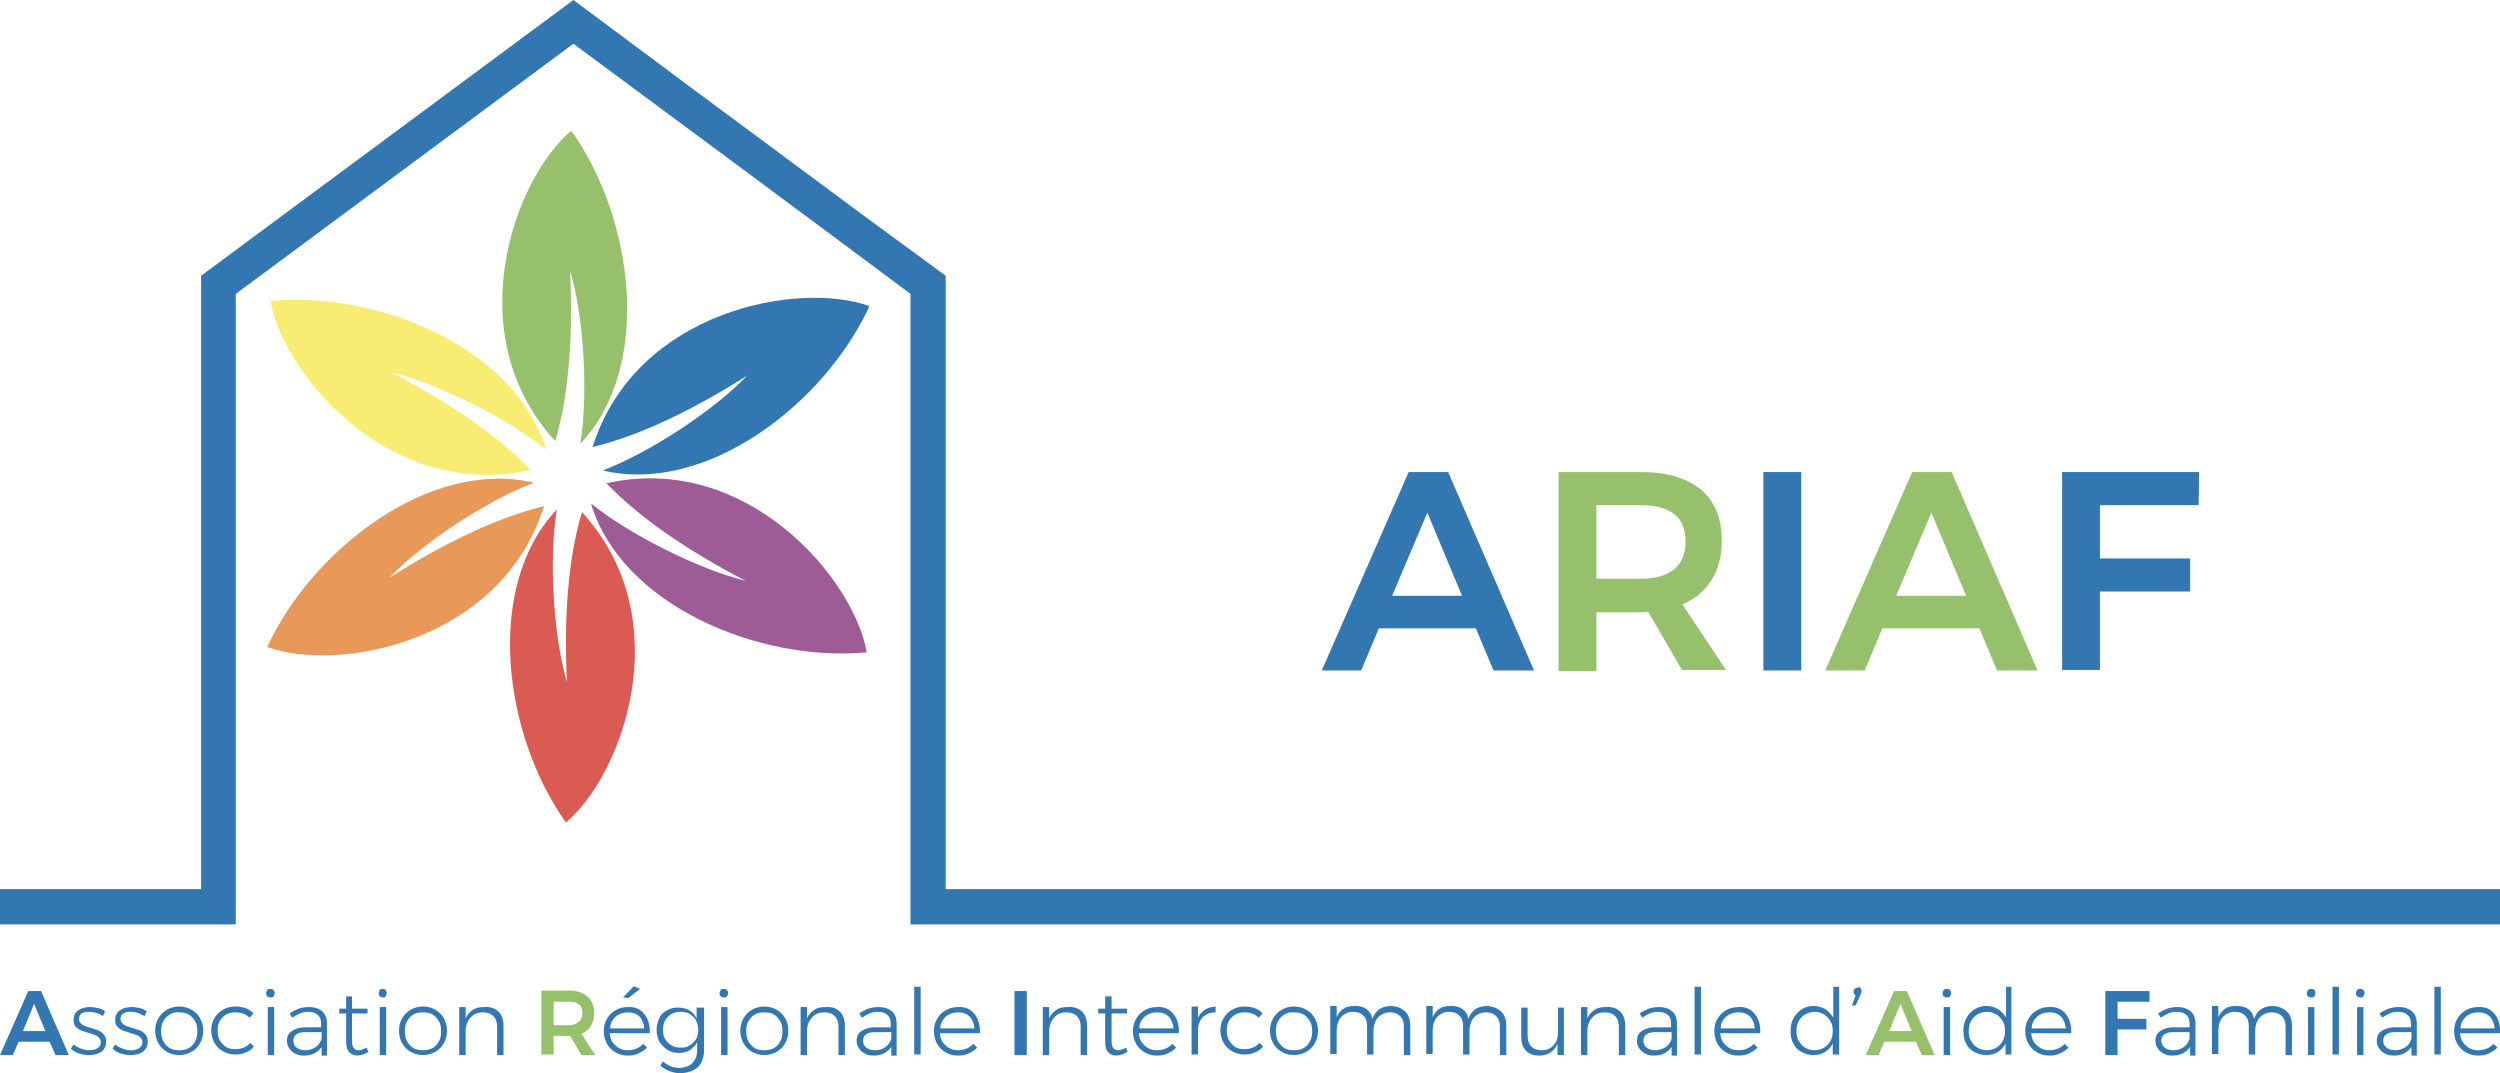 <?xml version="1.0" encoding="utf-8"?>
<!-- Generator: Adobe Illustrator 24.0.0, SVG Export Plug-In . SVG Version: 6.00 Build 0)  -->
<svg version="1.1" id="Calque_1" xmlns="http://www.w3.org/2000/svg" xmlns:xlink="http://www.w3.org/1999/xlink" x="0px" y="0px"
	 viewBox="0 0 468.7 201.2" style="enable-background:new 0 0 468.7 201.2;" xml:space="preserve">
<style type="text/css">
	.st0{fill:#3377B2;}
	.st1{fill:#97C06D;}
	.st2{fill-rule:evenodd;clip-rule:evenodd;fill:#97C06D;}
	.st3{fill-rule:evenodd;clip-rule:evenodd;fill:#3377B2;}
	.st4{fill-rule:evenodd;clip-rule:evenodd;fill:#9E5C97;}
	.st5{fill-rule:evenodd;clip-rule:evenodd;fill:#DA5B53;}
	.st6{fill-rule:evenodd;clip-rule:evenodd;fill:#E89859;}
	.st7{fill-rule:evenodd;clip-rule:evenodd;fill:#F8ED72;}
</style>
<g>
	<g>
		<path class="st0" d="M280,125.7l-3.3-7.9h-18.2l-3.3,7.9h-7.4l16.3-37.2h7.4l16.1,37.2H280z M261,111.7h13.1l-6.5-15.6L261,111.7z
			"/>
		<path class="st1" d="M315.4,125.7l-6.4-11c-0.3,0-0.7,0.1-1.3,0.1h-8.4v11h-7.1V88.5h15.5c4.8,0,8.5,1.1,11.2,3.3
			c2.6,2.2,3.9,5.4,3.9,9.5c0,2.9-0.6,5.4-1.9,7.4c-1.3,2.1-3.1,3.6-5.5,4.6l8.2,12.3H315.4z M299.3,108.5h8.4
			c2.7,0,4.7-0.6,6.2-1.8c1.4-1.2,2.1-2.9,2.1-5.2c0-2.3-0.7-4-2.1-5.1c-1.4-1.1-3.5-1.7-6.2-1.7h-8.4V108.5z"/>
		<path class="st0" d="M330.6,88.5h7.1v37.2h-7.1V88.5z"/>
		<path class="st1" d="M374.4,125.7l-3.3-7.9h-18.2l-3.3,7.9h-7.4l16.3-37.2h7.4l16.1,37.2H374.4z M355.5,111.7h13.1l-6.5-15.6
			L355.5,111.7z"/>
		<path class="st0" d="M386.6,88.5h25.7l-0.1,6.2h-18.5v10h16.9v6.2h-16.9v14.7h-7.1V88.5z"/>
	</g>
	<g>
		<path class="st0" d="M10.4,197.8l-1.1-2.5H3.5l-1.1,2.5H0l5.3-12h2.4l5.2,12H10.4z M4.3,193.3h4.2l-2.1-5.1L4.3,193.3z"/>
		<path class="st0" d="M18,189.9c-0.4-0.1-0.8-0.2-1.3-0.2c-0.6,0-1,0.1-1.4,0.3c-0.3,0.2-0.5,0.6-0.5,1c0,0.3,0.1,0.6,0.3,0.8
			c0.2,0.2,0.4,0.4,0.7,0.5c0.3,0.1,0.7,0.3,1.2,0.4c0.6,0.2,1.1,0.4,1.5,0.5c0.4,0.2,0.7,0.4,1,0.8c0.3,0.3,0.4,0.8,0.4,1.3
			c0,0.8-0.3,1.4-0.9,1.9c-0.6,0.4-1.4,0.6-2.3,0.6c-0.7,0-1.3-0.1-1.9-0.3c-0.6-0.2-1.1-0.5-1.5-0.9l0.5-0.8
			c0.4,0.4,0.9,0.6,1.4,0.8c0.5,0.2,1.1,0.3,1.6,0.3c0.6,0,1.1-0.1,1.5-0.4c0.4-0.3,0.6-0.6,0.6-1.1c0-0.3-0.1-0.6-0.3-0.8
			c-0.2-0.2-0.4-0.4-0.7-0.5c-0.3-0.1-0.7-0.3-1.2-0.4c-0.6-0.2-1.1-0.4-1.5-0.5c-0.4-0.2-0.7-0.4-1-0.7c-0.3-0.3-0.4-0.8-0.4-1.3
			c0-0.8,0.3-1.4,0.9-1.8s1.3-0.6,2.2-0.6c0.5,0,1,0.1,1.5,0.2c0.5,0.1,0.9,0.3,1.3,0.6l-0.4,0.9C18.8,190.2,18.5,190,18,189.9z"/>
		<path class="st0" d="M25.8,189.9c-0.4-0.1-0.8-0.2-1.3-0.2c-0.6,0-1,0.1-1.4,0.3c-0.3,0.2-0.5,0.6-0.5,1c0,0.3,0.1,0.6,0.3,0.8
			c0.2,0.2,0.4,0.4,0.7,0.5c0.3,0.1,0.7,0.3,1.2,0.4c0.6,0.2,1.1,0.4,1.5,0.5c0.4,0.2,0.7,0.4,1,0.8c0.3,0.3,0.4,0.8,0.4,1.3
			c0,0.8-0.3,1.4-0.9,1.9c-0.6,0.4-1.4,0.6-2.3,0.6c-0.7,0-1.3-0.1-1.9-0.3c-0.6-0.2-1.1-0.5-1.5-0.9l0.5-0.8
			c0.4,0.4,0.9,0.6,1.4,0.8c0.5,0.2,1.1,0.3,1.6,0.3c0.6,0,1.1-0.1,1.5-0.4c0.4-0.3,0.6-0.6,0.6-1.1c0-0.3-0.1-0.6-0.3-0.8
			c-0.2-0.2-0.4-0.4-0.7-0.5c-0.3-0.1-0.7-0.3-1.2-0.4c-0.6-0.2-1.1-0.4-1.5-0.5c-0.4-0.2-0.7-0.4-1-0.7c-0.3-0.3-0.4-0.8-0.4-1.3
			c0-0.8,0.3-1.4,0.9-1.8c0.6-0.4,1.3-0.6,2.2-0.6c0.5,0,1,0.1,1.5,0.2c0.5,0.1,0.9,0.3,1.3,0.6l-0.4,0.9
			C26.6,190.2,26.2,190,25.8,189.9z"/>
		<path class="st0" d="M35.9,189.3c0.7,0.4,1.2,0.9,1.6,1.6c0.4,0.7,0.6,1.5,0.6,2.3c0,0.9-0.2,1.7-0.6,2.4
			c-0.4,0.7-0.9,1.2-1.6,1.6c-0.7,0.4-1.5,0.6-2.3,0.6c-0.9,0-1.6-0.2-2.3-0.6c-0.7-0.4-1.2-0.9-1.6-1.6c-0.4-0.7-0.6-1.5-0.6-2.4
			c0-0.9,0.2-1.6,0.6-2.3c0.4-0.7,0.9-1.2,1.6-1.6c0.7-0.4,1.5-0.6,2.3-0.6C34.4,188.7,35.2,188.9,35.9,189.3z M31.8,190.2
			c-0.5,0.3-0.9,0.7-1.2,1.3c-0.3,0.5-0.4,1.2-0.4,1.8c0,0.7,0.1,1.3,0.4,1.9c0.3,0.5,0.7,1,1.2,1.3c0.5,0.3,1.1,0.4,1.8,0.4
			c0.7,0,1.2-0.1,1.8-0.4c0.5-0.3,0.9-0.7,1.2-1.3c0.3-0.5,0.4-1.2,0.4-1.9c0-0.7-0.1-1.3-0.4-1.8c-0.3-0.5-0.7-1-1.2-1.3
			c-0.5-0.3-1.1-0.4-1.8-0.4C32.9,189.7,32.3,189.9,31.8,190.2z"/>
		<path class="st0" d="M44.1,189.8c-0.6,0-1.2,0.1-1.7,0.4c-0.5,0.3-0.9,0.7-1.2,1.2c-0.3,0.5-0.4,1.1-0.4,1.8
			c0,0.7,0.1,1.3,0.4,1.8c0.3,0.5,0.7,1,1.2,1.3c0.5,0.3,1.1,0.4,1.7,0.4c0.6,0,1.1-0.1,1.6-0.3c0.5-0.2,0.9-0.5,1.2-0.9l0.7,0.7
			c-0.4,0.5-0.9,0.9-1.5,1.1c-0.6,0.3-1.3,0.4-2,0.4c-0.9,0-1.6-0.2-2.3-0.6s-1.2-0.9-1.6-1.6s-0.6-1.5-0.6-2.3
			c0-0.9,0.2-1.7,0.6-2.3c0.4-0.7,0.9-1.2,1.6-1.6c0.7-0.4,1.4-0.6,2.3-0.6c0.7,0,1.3,0.1,1.9,0.3c0.6,0.2,1.1,0.5,1.5,1l-0.7,0.8
			C46.1,190.1,45.2,189.8,44.1,189.8z"/>
		<path class="st0" d="M51.3,185.6c0.1,0.2,0.2,0.3,0.2,0.6c0,0.2-0.1,0.4-0.2,0.6c-0.2,0.2-0.3,0.2-0.6,0.2c-0.2,0-0.4-0.1-0.6-0.2
			c-0.2-0.2-0.2-0.4-0.2-0.6c0-0.2,0.1-0.4,0.2-0.6c0.2-0.2,0.3-0.2,0.6-0.2S51.2,185.5,51.3,185.6z M50.2,188.8h1.2v9h-1.2V188.8z"
			/>
		<path class="st0" d="M60.3,197.8l0-1.5c-0.4,0.5-0.8,0.9-1.4,1.2c-0.6,0.3-1.2,0.4-2,0.4c-0.6,0-1.1-0.1-1.6-0.4
			c-0.5-0.2-0.8-0.6-1.1-1c-0.3-0.4-0.4-0.9-0.4-1.4c0-0.8,0.3-1.4,0.9-1.8c0.6-0.4,1.4-0.7,2.5-0.7h3v-0.7c0-0.7-0.2-1.3-0.6-1.6
			c-0.4-0.4-1-0.6-1.9-0.6c-1,0-1.9,0.4-2.9,1.1l-0.5-0.8c0.6-0.4,1.2-0.7,1.7-0.9c0.6-0.2,1.2-0.3,1.9-0.3c1.1,0,1.9,0.3,2.5,0.8
			c0.6,0.5,0.9,1.3,0.9,2.3l0,6H60.3z M59.2,196.3c0.6-0.4,0.9-0.9,1.1-1.6v-1.2h-2.9c-0.8,0-1.4,0.1-1.8,0.4
			c-0.4,0.3-0.6,0.7-0.6,1.2c0,0.5,0.2,1,0.6,1.3c0.4,0.3,0.9,0.5,1.6,0.5C58,196.9,58.6,196.7,59.2,196.3z"/>
		<path class="st0" d="M69.1,197.2c-0.6,0.4-1.3,0.6-2,0.7c-0.7,0-1.2-0.2-1.6-0.6c-0.4-0.4-0.6-1.1-0.6-1.9v-5.4h-1.3l0-0.9h1.3
			v-2.3H66v2.3l2.9,0v0.9H66v5.2c0,1.1,0.4,1.7,1.2,1.7c0.5,0,1-0.2,1.5-0.5L69.1,197.2z"/>
		<path class="st0" d="M72.3,185.6c0.1,0.2,0.2,0.3,0.2,0.6c0,0.2-0.1,0.4-0.2,0.6S72,187,71.8,187c-0.2,0-0.4-0.1-0.6-0.2
			c-0.2-0.2-0.2-0.4-0.2-0.6c0-0.2,0.1-0.4,0.2-0.6c0.2-0.2,0.3-0.2,0.6-0.2S72.2,185.5,72.3,185.6z M71.2,188.8h1.2v9h-1.2V188.8z"
			/>
		<path class="st0" d="M81.6,189.3c0.7,0.4,1.2,0.9,1.6,1.6c0.4,0.7,0.6,1.5,0.6,2.3c0,0.9-0.2,1.7-0.6,2.4
			c-0.4,0.7-0.9,1.2-1.6,1.6c-0.7,0.4-1.5,0.6-2.3,0.6c-0.9,0-1.6-0.2-2.3-0.6c-0.7-0.4-1.2-0.9-1.6-1.6s-0.6-1.5-0.6-2.4
			c0-0.9,0.2-1.6,0.6-2.3s0.9-1.2,1.6-1.6c0.7-0.4,1.5-0.6,2.3-0.6C80.2,188.7,80.9,188.9,81.6,189.3z M77.5,190.2
			c-0.5,0.3-0.9,0.7-1.2,1.3c-0.3,0.5-0.4,1.2-0.4,1.8c0,0.7,0.1,1.3,0.4,1.9c0.3,0.5,0.7,1,1.2,1.3c0.5,0.3,1.1,0.4,1.8,0.4
			s1.2-0.1,1.8-0.4c0.5-0.3,0.9-0.7,1.2-1.3c0.3-0.5,0.4-1.2,0.4-1.9c0-0.7-0.1-1.3-0.4-1.8c-0.3-0.5-0.7-1-1.2-1.3
			c-0.5-0.3-1.1-0.4-1.8-0.4S78,189.9,77.5,190.2z"/>
		<path class="st0" d="M93.5,189.7c0.6,0.6,0.9,1.5,0.9,2.6v5.5h-1.2v-5.3c0-0.8-0.2-1.5-0.7-2c-0.5-0.5-1.1-0.7-2-0.7
			c-0.9,0-1.7,0.3-2.2,0.9c-0.6,0.6-0.9,1.3-1,2.3v4.8h-1.2v-9h1.2v2.1c0.3-0.7,0.8-1.2,1.4-1.6c0.6-0.4,1.3-0.5,2.2-0.5
			C92,188.7,92.9,189.1,93.5,189.7z"/>
		<path class="st1" d="M109,197.8l-2.1-3.6c-0.1,0-0.2,0-0.4,0h-2.7v3.5h-2.3v-12h5c1.6,0,2.8,0.4,3.6,1.1c0.8,0.7,1.3,1.7,1.3,3.1
			c0,0.9-0.2,1.7-0.6,2.4c-0.4,0.7-1,1.2-1.8,1.5l2.6,4H109z M103.8,192.2h2.7c0.9,0,1.5-0.2,2-0.6c0.5-0.4,0.7-0.9,0.7-1.7
			c0-0.7-0.2-1.3-0.7-1.6c-0.5-0.4-1.1-0.5-2-0.5h-2.7V192.2z"/>
		<path class="st0" d="M120.8,190.1c0.7,0.9,1.1,2.1,1,3.6h-7.5c0.1,1,0.4,1.7,1.1,2.3c0.6,0.6,1.4,0.9,2.3,0.9
			c0.6,0,1.1-0.1,1.6-0.3c0.5-0.2,0.9-0.5,1.3-0.9l0.7,0.7c-0.4,0.5-1,0.8-1.6,1.1c-0.6,0.3-1.3,0.4-2,0.4c-0.9,0-1.6-0.2-2.3-0.6
			s-1.2-0.9-1.6-1.6c-0.4-0.7-0.6-1.5-0.6-2.4c0-0.9,0.2-1.7,0.6-2.3c0.4-0.7,0.9-1.2,1.6-1.6c0.7-0.4,1.4-0.6,2.3-0.6
			C119,188.7,120.1,189.2,120.8,190.1z M120.8,192.8c-0.1-0.9-0.4-1.7-0.9-2.2c-0.6-0.6-1.3-0.8-2.2-0.8c-0.9,0-1.7,0.3-2.3,0.8
			c-0.6,0.6-1,1.3-1,2.2H120.8z M118.8,184.9l1.2,0.5l-2.2,1.7l-1-0.1L118.8,184.9z"/>
		<path class="st0" d="M132,188.8v8.1c0,0.9-0.2,1.6-0.5,2.3c-0.4,0.7-0.9,1.2-1.6,1.5c-0.7,0.3-1.5,0.5-2.4,0.5
			c-1.3,0-2.6-0.5-3.7-1.4l0.5-0.8c0.5,0.4,0.9,0.7,1.4,0.9c0.5,0.2,1.1,0.3,1.6,0.3c1,0,1.9-0.3,2.5-0.9c0.6-0.6,0.9-1.4,0.9-2.4
			v-1.5c-0.3,0.6-0.8,1.1-1.4,1.5c-0.6,0.4-1.3,0.5-2.1,0.5c-0.8,0-1.5-0.2-2.1-0.6c-0.6-0.4-1.1-0.9-1.5-1.5
			c-0.3-0.7-0.5-1.4-0.5-2.2c0-0.8,0.2-1.6,0.5-2.2c0.3-0.7,0.8-1.2,1.5-1.5c0.6-0.4,1.3-0.5,2.1-0.5c0.8,0,1.5,0.2,2,0.5
			c0.6,0.3,1,0.8,1.4,1.5v-2H132z M129.3,196c0.5-0.3,0.9-0.7,1.2-1.2c0.3-0.5,0.4-1.1,0.4-1.7c0-0.7-0.1-1.2-0.4-1.8
			c-0.3-0.5-0.7-0.9-1.2-1.2c-0.5-0.3-1-0.4-1.7-0.4c-0.6,0-1.2,0.1-1.7,0.4c-0.5,0.3-0.9,0.7-1.2,1.2c-0.3,0.5-0.4,1.1-0.4,1.8
			c0,0.7,0.1,1.2,0.4,1.7c0.3,0.5,0.7,0.9,1.2,1.2c0.5,0.3,1,0.4,1.7,0.4C128.3,196.5,128.8,196.3,129.3,196z"/>
		<path class="st0" d="M136.3,185.6c0.1,0.2,0.2,0.3,0.2,0.6c0,0.2-0.1,0.4-0.2,0.6c-0.2,0.2-0.3,0.2-0.6,0.2
			c-0.2,0-0.4-0.1-0.6-0.2c-0.2-0.2-0.2-0.4-0.2-0.6c0-0.2,0.1-0.4,0.2-0.6c0.2-0.2,0.3-0.2,0.6-0.2S136.2,185.5,136.3,185.6z
			 M135.2,188.8h1.2v9h-1.2V188.8z"/>
		<path class="st0" d="M145.6,189.3c0.7,0.4,1.2,0.9,1.6,1.6c0.4,0.7,0.6,1.5,0.6,2.3c0,0.9-0.2,1.7-0.6,2.4
			c-0.4,0.7-0.9,1.2-1.6,1.6c-0.7,0.4-1.5,0.6-2.3,0.6c-0.9,0-1.6-0.2-2.3-0.6c-0.7-0.4-1.2-0.9-1.6-1.6c-0.4-0.7-0.6-1.5-0.6-2.4
			c0-0.9,0.2-1.6,0.6-2.3c0.4-0.7,0.9-1.2,1.6-1.6c0.7-0.4,1.5-0.6,2.3-0.6C144.1,188.7,144.9,188.9,145.6,189.3z M141.5,190.2
			c-0.5,0.3-0.9,0.7-1.2,1.3c-0.3,0.5-0.4,1.2-0.4,1.8c0,0.7,0.1,1.3,0.4,1.9c0.3,0.5,0.7,1,1.2,1.3c0.5,0.3,1.1,0.4,1.8,0.4
			s1.2-0.1,1.8-0.4c0.5-0.3,0.9-0.7,1.2-1.3c0.3-0.5,0.4-1.2,0.4-1.9c0-0.7-0.1-1.3-0.4-1.8c-0.3-0.5-0.7-1-1.2-1.3
			c-0.5-0.3-1.1-0.4-1.8-0.4S142,189.9,141.5,190.2z"/>
		<path class="st0" d="M157.5,189.7c0.6,0.6,0.9,1.5,0.9,2.6v5.5h-1.2v-5.3c0-0.8-0.2-1.5-0.7-2c-0.5-0.5-1.1-0.7-2-0.7
			c-0.9,0-1.7,0.3-2.2,0.9c-0.6,0.6-0.9,1.3-1,2.3v4.8h-1.2v-9h1.2v2.1c0.3-0.7,0.8-1.2,1.4-1.6c0.6-0.4,1.3-0.5,2.2-0.5
			C156,188.7,156.9,189.1,157.5,189.7z"/>
		<path class="st0" d="M167.1,197.8l0-1.5c-0.4,0.5-0.8,0.9-1.4,1.2c-0.6,0.3-1.2,0.4-2,0.4c-0.6,0-1.1-0.1-1.6-0.4
			c-0.5-0.2-0.8-0.6-1.1-1c-0.3-0.4-0.4-0.9-0.4-1.4c0-0.8,0.3-1.4,0.9-1.8c0.6-0.4,1.4-0.7,2.5-0.7h3v-0.7c0-0.7-0.2-1.3-0.6-1.6
			c-0.4-0.4-1-0.6-1.9-0.6c-1,0-1.9,0.4-2.9,1.1l-0.5-0.8c0.6-0.4,1.2-0.7,1.7-0.9c0.6-0.2,1.2-0.3,1.9-0.3c1.1,0,1.9,0.3,2.5,0.8
			c0.6,0.5,0.9,1.3,0.9,2.3l0,6H167.1z M166,196.3c0.6-0.4,0.9-0.9,1.1-1.6v-1.2h-2.9c-0.8,0-1.4,0.1-1.8,0.4
			c-0.4,0.3-0.6,0.7-0.6,1.2c0,0.5,0.2,1,0.6,1.3c0.4,0.3,0.9,0.5,1.6,0.5C164.8,196.9,165.4,196.7,166,196.3z"/>
		<path class="st0" d="M171.4,185h1.2v12.7h-1.2V185z"/>
		<path class="st0" d="M182.7,190.1c0.7,0.9,1.1,2.1,1,3.6h-7.5c0.1,1,0.4,1.7,1.1,2.3c0.6,0.6,1.4,0.9,2.3,0.9
			c0.6,0,1.1-0.1,1.6-0.3c0.5-0.2,0.9-0.5,1.3-0.9l0.7,0.7c-0.4,0.5-1,0.8-1.6,1.1c-0.6,0.3-1.3,0.4-2,0.4c-0.9,0-1.6-0.2-2.3-0.6
			c-0.7-0.4-1.2-0.9-1.6-1.6c-0.4-0.7-0.6-1.5-0.6-2.4c0-0.9,0.2-1.7,0.6-2.3c0.4-0.7,0.9-1.2,1.6-1.6c0.7-0.4,1.4-0.6,2.3-0.6
			C180.9,188.7,182,189.2,182.7,190.1z M182.7,192.8c-0.1-0.9-0.4-1.7-0.9-2.2c-0.6-0.6-1.3-0.8-2.2-0.8c-0.9,0-1.7,0.3-2.3,0.8
			c-0.6,0.6-1,1.3-1,2.2H182.7z"/>
		<path class="st0" d="M190.2,185.8h2.3v12h-2.3V185.8z"/>
		<path class="st0" d="M202.9,189.7c0.6,0.6,0.9,1.5,0.9,2.6v5.5h-1.2v-5.3c0-0.8-0.2-1.5-0.7-2c-0.5-0.5-1.1-0.7-2-0.7
			c-0.9,0-1.7,0.3-2.2,0.9c-0.6,0.6-0.9,1.3-1,2.3v4.8h-1.2v-9h1.2v2.1c0.3-0.7,0.8-1.2,1.4-1.6c0.6-0.4,1.3-0.5,2.2-0.5
			C201.4,188.7,202.3,189.1,202.9,189.7z"/>
		<path class="st0" d="M211.4,197.2c-0.6,0.4-1.3,0.6-2,0.7c-0.7,0-1.2-0.2-1.6-0.6c-0.4-0.4-0.6-1.1-0.6-1.9v-5.4h-1.3l0-0.9h1.3
			v-2.3h1.2v2.3l2.9,0v0.9h-2.9v5.2c0,1.1,0.4,1.7,1.2,1.7c0.5,0,1-0.2,1.5-0.5L211.4,197.2z"/>
		<path class="st0" d="M220,190.1c0.7,0.9,1.1,2.1,1,3.6h-7.5c0.1,1,0.4,1.7,1.1,2.3c0.6,0.6,1.4,0.9,2.3,0.9c0.6,0,1.1-0.1,1.6-0.3
			c0.5-0.2,0.9-0.5,1.3-0.9l0.7,0.7c-0.4,0.5-1,0.8-1.6,1.1c-0.6,0.3-1.3,0.4-2,0.4c-0.9,0-1.6-0.2-2.3-0.6
			c-0.7-0.4-1.2-0.9-1.6-1.6c-0.4-0.7-0.6-1.5-0.6-2.4c0-0.9,0.2-1.7,0.6-2.3c0.4-0.7,0.9-1.2,1.6-1.6c0.7-0.4,1.4-0.6,2.3-0.6
			C218.2,188.7,219.3,189.2,220,190.1z M220,192.8c-0.1-0.9-0.4-1.7-0.9-2.2c-0.6-0.6-1.3-0.8-2.2-0.8c-0.9,0-1.7,0.3-2.3,0.8
			c-0.6,0.6-1,1.3-1,2.2H220z"/>
		<path class="st0" d="M225.9,189.3c0.6-0.4,1.2-0.5,2-0.6v1.1c-1,0-1.7,0.3-2.3,0.8c-0.6,0.6-0.9,1.3-1,2.3v4.8h-1.2v-9h1.2v2.1
			C224.9,190.2,225.3,189.7,225.9,189.3z"/>
		<path class="st0" d="M233.3,189.8c-0.6,0-1.2,0.1-1.7,0.4c-0.5,0.3-0.9,0.7-1.2,1.2c-0.3,0.5-0.4,1.1-0.4,1.8
			c0,0.7,0.1,1.3,0.4,1.8c0.3,0.5,0.7,1,1.2,1.3c0.5,0.3,1.1,0.4,1.7,0.4c0.6,0,1.1-0.1,1.6-0.3c0.5-0.2,0.9-0.5,1.2-0.9l0.7,0.7
			c-0.4,0.5-0.9,0.9-1.5,1.1c-0.6,0.3-1.3,0.4-2,0.4c-0.9,0-1.6-0.2-2.3-0.6c-0.7-0.4-1.2-0.9-1.6-1.6c-0.4-0.7-0.6-1.5-0.6-2.3
			c0-0.9,0.2-1.7,0.6-2.3c0.4-0.7,0.9-1.2,1.6-1.6c0.7-0.4,1.4-0.6,2.3-0.6c0.7,0,1.3,0.1,1.9,0.3c0.6,0.2,1.1,0.5,1.5,1l-0.7,0.8
			C235.3,190.1,234.4,189.8,233.3,189.8z"/>
		<path class="st0" d="M244.9,189.3c0.7,0.4,1.2,0.9,1.6,1.6s0.6,1.5,0.6,2.3c0,0.9-0.2,1.7-0.6,2.4s-0.9,1.2-1.6,1.6
			c-0.7,0.4-1.5,0.6-2.3,0.6c-0.9,0-1.6-0.2-2.3-0.6c-0.7-0.4-1.2-0.9-1.6-1.6s-0.6-1.5-0.6-2.4c0-0.9,0.2-1.6,0.6-2.3
			s0.9-1.2,1.6-1.6c0.7-0.4,1.5-0.6,2.3-0.6C243.4,188.7,244.2,188.9,244.9,189.3z M240.8,190.2c-0.5,0.3-0.9,0.7-1.2,1.3
			c-0.3,0.5-0.4,1.2-0.4,1.8c0,0.7,0.1,1.3,0.4,1.9c0.3,0.5,0.7,1,1.2,1.3c0.5,0.3,1.1,0.4,1.8,0.4c0.7,0,1.2-0.1,1.8-0.4
			c0.5-0.3,0.9-0.7,1.2-1.3c0.3-0.5,0.4-1.2,0.4-1.9c0-0.7-0.1-1.3-0.4-1.8c-0.3-0.5-0.7-1-1.2-1.3c-0.5-0.3-1.1-0.4-1.8-0.4
			C241.9,189.7,241.3,189.9,240.8,190.2z"/>
		<path class="st0" d="M263.5,189.7c0.6,0.6,0.9,1.5,0.9,2.6v5.5h-1.2v-5.3c0-0.9-0.2-1.5-0.7-2c-0.5-0.5-1.1-0.7-1.9-0.7
			c-1,0-1.7,0.4-2.3,1c-0.5,0.6-0.8,1.5-0.8,2.5v4.4h-1.2v-5.3c0-0.9-0.2-1.5-0.7-2c-0.5-0.5-1.1-0.7-1.9-0.7c-1,0-1.7,0.4-2.3,1
			c-0.5,0.6-0.8,1.5-0.8,2.5v4.4h-1.2v-9h1.2v2.1c0.3-0.7,0.7-1.2,1.3-1.6s1.3-0.5,2.2-0.5c0.9,0,1.6,0.2,2.1,0.6
			c0.6,0.4,0.9,1,1.1,1.8c0.3-0.8,0.7-1.4,1.3-1.8c0.6-0.4,1.4-0.6,2.3-0.6C262.1,188.7,262.9,189.1,263.5,189.7z"/>
		<path class="st0" d="M281.5,189.7c0.6,0.6,0.9,1.5,0.9,2.6v5.5h-1.2v-5.3c0-0.9-0.2-1.5-0.7-2c-0.5-0.5-1.1-0.7-1.9-0.7
			c-1,0-1.7,0.4-2.3,1c-0.5,0.6-0.8,1.5-0.8,2.5v4.4h-1.2v-5.3c0-0.9-0.2-1.5-0.7-2c-0.5-0.5-1.1-0.7-1.9-0.7c-1,0-1.7,0.4-2.3,1
			c-0.5,0.6-0.8,1.5-0.8,2.5v4.4h-1.2v-9h1.2v2.1c0.3-0.7,0.7-1.2,1.3-1.6c0.6-0.4,1.3-0.5,2.2-0.5c0.9,0,1.6,0.2,2.1,0.6
			c0.6,0.4,0.9,1,1.1,1.8c0.3-0.8,0.7-1.4,1.3-1.8c0.6-0.4,1.4-0.6,2.3-0.6C280,188.7,280.9,189.1,281.5,189.7z"/>
		<path class="st0" d="M293.2,188.8v9H292v-2.1c-0.3,0.7-0.7,1.2-1.3,1.6c-0.6,0.4-1.3,0.6-2.1,0.6c-1.1,0-1.9-0.3-2.5-0.9
			c-0.6-0.6-0.9-1.5-0.9-2.6v-5.5h1.2v5.3c0,0.8,0.2,1.5,0.7,2c0.5,0.5,1.1,0.7,1.9,0.7c1,0,1.7-0.3,2.3-1c0.6-0.6,0.8-1.5,0.8-2.6
			v-4.4H293.2z"/>
		<path class="st0" d="M303.8,189.7c0.6,0.6,0.9,1.5,0.9,2.6v5.5h-1.2v-5.3c0-0.8-0.2-1.5-0.7-2c-0.5-0.5-1.1-0.7-2-0.7
			c-0.9,0-1.7,0.3-2.2,0.9c-0.6,0.6-0.9,1.3-1,2.3v4.8h-1.2v-9h1.2v2.1c0.3-0.7,0.8-1.2,1.4-1.6c0.6-0.4,1.3-0.5,2.2-0.5
			C302.3,188.7,303.2,189.1,303.8,189.7z"/>
		<path class="st0" d="M313.4,197.8l0-1.5c-0.4,0.5-0.8,0.9-1.4,1.2c-0.6,0.3-1.2,0.4-2,0.4c-0.6,0-1.1-0.1-1.6-0.4
			c-0.5-0.2-0.8-0.6-1.1-1c-0.3-0.4-0.4-0.9-0.4-1.4c0-0.8,0.3-1.4,0.9-1.8c0.6-0.4,1.4-0.7,2.5-0.7h3v-0.7c0-0.7-0.2-1.3-0.6-1.6
			c-0.4-0.4-1-0.6-1.9-0.6c-1,0-1.9,0.4-2.9,1.1l-0.5-0.8c0.6-0.4,1.2-0.7,1.7-0.9c0.6-0.2,1.2-0.3,1.9-0.3c1.1,0,1.9,0.3,2.5,0.8
			c0.6,0.5,0.9,1.3,0.9,2.3l0,6H313.4z M312.3,196.3c0.6-0.4,0.9-0.9,1.1-1.6v-1.2h-2.9c-0.8,0-1.4,0.1-1.8,0.4
			c-0.4,0.3-0.6,0.7-0.6,1.2c0,0.5,0.2,1,0.6,1.3c0.4,0.3,0.9,0.5,1.6,0.5C311,196.9,311.7,196.7,312.3,196.3z"/>
		<path class="st0" d="M317.7,185h1.2v12.7h-1.2V185z"/>
		<path class="st0" d="M329,190.1c0.7,0.9,1.1,2.1,1,3.6h-7.5c0.1,1,0.4,1.7,1.1,2.3c0.6,0.6,1.4,0.9,2.3,0.9c0.6,0,1.1-0.1,1.6-0.3
			c0.5-0.2,0.9-0.5,1.3-0.9l0.7,0.7c-0.4,0.5-1,0.8-1.6,1.1c-0.6,0.3-1.3,0.4-2,0.4c-0.9,0-1.6-0.2-2.3-0.6s-1.2-0.9-1.6-1.6
			c-0.4-0.7-0.6-1.5-0.6-2.4c0-0.9,0.2-1.7,0.6-2.3c0.4-0.7,0.9-1.2,1.6-1.6c0.7-0.4,1.4-0.6,2.3-0.6
			C327.2,188.7,328.3,189.2,329,190.1z M329,192.8c-0.1-0.9-0.4-1.7-0.9-2.2c-0.6-0.6-1.3-0.8-2.2-0.8c-0.9,0-1.7,0.3-2.3,0.8
			c-0.6,0.6-1,1.3-1,2.2H329z"/>
		<path class="st0" d="M344.8,185v12.7h-1.2v-2.1c-0.3,0.7-0.8,1.2-1.4,1.6c-0.6,0.4-1.3,0.6-2.2,0.6c-0.8,0-1.6-0.2-2.3-0.6
			c-0.7-0.4-1.2-0.9-1.5-1.6c-0.4-0.7-0.5-1.5-0.5-2.4c0-0.9,0.2-1.7,0.6-2.4c0.4-0.7,0.9-1.2,1.5-1.6c0.7-0.4,1.4-0.6,2.2-0.6
			c0.8,0,1.5,0.2,2.2,0.6c0.6,0.4,1.1,0.9,1.5,1.6V185H344.8z M342,196.4c0.5-0.3,0.9-0.7,1.2-1.3c0.3-0.5,0.4-1.2,0.4-1.8
			c0-0.7-0.1-1.3-0.4-1.8c-0.3-0.5-0.7-1-1.2-1.3c-0.5-0.3-1.1-0.5-1.8-0.5s-1.2,0.2-1.8,0.5c-0.5,0.3-0.9,0.7-1.2,1.3
			c-0.3,0.5-0.4,1.2-0.4,1.8c0,0.7,0.1,1.3,0.4,1.8c0.3,0.5,0.7,1,1.2,1.3c0.5,0.3,1.1,0.5,1.8,0.5S341.5,196.7,342,196.4z"/>
		<path class="st0" d="M348.8,185.2c0.1,0.1,0.2,0.3,0.2,0.6c0,0.2-0.1,0.4-0.2,0.7l-0.9,2h-0.7l0.7-1.9c-0.1-0.1-0.2-0.1-0.3-0.3
			c-0.1-0.1-0.1-0.3-0.1-0.4c0-0.2,0.1-0.4,0.2-0.5c0.1-0.1,0.3-0.2,0.5-0.2C348.5,185,348.7,185.1,348.8,185.2z"/>
		<path class="st1" d="M360.3,197.8l-1.1-2.5h-5.9l-1.1,2.5h-2.4l5.3-12h2.4l5.2,12H360.3z M354.2,193.3h4.2l-2.1-5.1L354.2,193.3z"
			/>
		<path class="st0" d="M365.6,185.6c0.1,0.2,0.2,0.3,0.2,0.6c0,0.2-0.1,0.4-0.2,0.6c-0.2,0.2-0.3,0.2-0.6,0.2
			c-0.2,0-0.4-0.1-0.6-0.2c-0.2-0.2-0.2-0.4-0.2-0.6c0-0.2,0.1-0.4,0.2-0.6c0.2-0.2,0.3-0.2,0.6-0.2S365.4,185.5,365.6,185.6z
			 M364.4,188.8h1.2v9h-1.2V188.8z"/>
		<path class="st0" d="M377.1,185v12.7H376v-2.1c-0.3,0.7-0.8,1.2-1.4,1.6c-0.6,0.4-1.3,0.6-2.2,0.6c-0.8,0-1.6-0.2-2.3-0.6
			c-0.7-0.4-1.2-0.9-1.5-1.6c-0.4-0.7-0.5-1.5-0.5-2.4c0-0.9,0.2-1.7,0.6-2.4c0.4-0.7,0.9-1.2,1.5-1.6c0.7-0.4,1.4-0.6,2.2-0.6
			c0.8,0,1.5,0.2,2.2,0.6c0.6,0.4,1.1,0.9,1.5,1.6V185H377.1z M374.3,196.4c0.5-0.3,0.9-0.7,1.2-1.3c0.3-0.5,0.4-1.2,0.4-1.8
			c0-0.7-0.1-1.3-0.4-1.8c-0.3-0.5-0.7-1-1.2-1.3c-0.5-0.3-1.1-0.5-1.8-0.5s-1.2,0.2-1.8,0.5c-0.5,0.3-0.9,0.7-1.2,1.3
			c-0.3,0.5-0.4,1.2-0.4,1.8c0,0.7,0.1,1.3,0.4,1.8c0.3,0.5,0.7,1,1.2,1.3c0.5,0.3,1.1,0.5,1.8,0.5S373.8,196.7,374.3,196.4z"/>
		<path class="st0" d="M387.3,190.1c0.7,0.9,1.1,2.1,1,3.6h-7.5c0.1,1,0.4,1.7,1.1,2.3c0.6,0.6,1.4,0.9,2.3,0.9
			c0.6,0,1.1-0.1,1.6-0.3c0.5-0.2,0.9-0.5,1.3-0.9l0.7,0.7c-0.4,0.5-1,0.8-1.6,1.1c-0.6,0.3-1.3,0.4-2,0.4c-0.9,0-1.6-0.2-2.3-0.6
			c-0.7-0.4-1.2-0.9-1.6-1.6c-0.4-0.7-0.6-1.5-0.6-2.4c0-0.9,0.2-1.7,0.6-2.3c0.4-0.7,0.9-1.2,1.6-1.6c0.7-0.4,1.4-0.6,2.3-0.6
			C385.5,188.7,386.6,189.2,387.3,190.1z M387.3,192.8c-0.1-0.9-0.4-1.7-0.9-2.2c-0.6-0.6-1.3-0.8-2.2-0.8c-0.9,0-1.7,0.3-2.3,0.8
			c-0.6,0.6-1,1.3-1,2.2H387.3z"/>
		<path class="st0" d="M394.7,185.8h8.3l0,2h-6v3.2h5.4v2H397v4.8h-2.3V185.8z"/>
		<path class="st0" d="M410.6,197.8l0-1.5c-0.4,0.5-0.8,0.9-1.4,1.2c-0.6,0.3-1.2,0.4-2,0.4c-0.6,0-1.1-0.1-1.6-0.4
			c-0.5-0.2-0.8-0.6-1.1-1c-0.3-0.4-0.4-0.9-0.4-1.4c0-0.8,0.3-1.4,0.9-1.8c0.6-0.4,1.4-0.7,2.5-0.7h3v-0.7c0-0.7-0.2-1.3-0.6-1.6
			c-0.4-0.4-1-0.6-1.9-0.6c-1,0-1.9,0.4-2.9,1.1l-0.5-0.8c0.6-0.4,1.2-0.7,1.7-0.9c0.6-0.2,1.2-0.3,1.9-0.3c1.1,0,1.9,0.3,2.5,0.8
			c0.6,0.5,0.9,1.3,0.9,2.3l0,6H410.6z M409.4,196.3c0.6-0.4,0.9-0.9,1.1-1.6v-1.2h-2.9c-0.8,0-1.4,0.1-1.8,0.4
			c-0.4,0.3-0.6,0.7-0.6,1.2c0,0.5,0.2,1,0.6,1.3c0.4,0.3,0.9,0.5,1.6,0.5C408.2,196.9,408.9,196.7,409.4,196.3z"/>
		<path class="st0" d="M428.8,189.7c0.6,0.6,0.9,1.5,0.9,2.6v5.5h-1.2v-5.3c0-0.9-0.2-1.5-0.7-2c-0.5-0.5-1.1-0.7-1.9-0.7
			c-1,0-1.7,0.4-2.3,1c-0.5,0.6-0.8,1.5-0.8,2.5v4.4h-1.2v-5.3c0-0.9-0.2-1.5-0.7-2c-0.5-0.5-1.1-0.7-1.9-0.7c-1,0-1.7,0.4-2.3,1
			c-0.5,0.6-0.8,1.5-0.8,2.5v4.4h-1.2v-9h1.2v2.1c0.3-0.7,0.7-1.2,1.3-1.6c0.6-0.4,1.3-0.5,2.2-0.5c0.9,0,1.6,0.2,2.1,0.6
			c0.6,0.4,0.9,1,1.1,1.8c0.3-0.8,0.7-1.4,1.3-1.8c0.6-0.4,1.4-0.6,2.3-0.6C427.4,188.7,428.2,189.1,428.8,189.7z"/>
		<path class="st0" d="M433.9,185.6c0.1,0.2,0.2,0.3,0.2,0.6c0,0.2-0.1,0.4-0.2,0.6c-0.2,0.2-0.3,0.2-0.6,0.2
			c-0.2,0-0.4-0.1-0.6-0.2c-0.2-0.2-0.2-0.4-0.2-0.6c0-0.2,0.1-0.4,0.2-0.6c0.2-0.2,0.3-0.2,0.6-0.2
			C433.6,185.4,433.8,185.5,433.9,185.6z M432.7,188.8h1.2v9h-1.2V188.8z"/>
		<path class="st0" d="M437.3,185h1.2v12.7h-1.2V185z"/>
		<path class="st0" d="M443.1,185.6c0.1,0.2,0.2,0.3,0.2,0.6c0,0.2-0.1,0.4-0.2,0.6c-0.2,0.2-0.3,0.2-0.6,0.2
			c-0.2,0-0.4-0.1-0.6-0.2c-0.2-0.2-0.2-0.4-0.2-0.6c0-0.2,0.1-0.4,0.2-0.6c0.2-0.2,0.3-0.2,0.6-0.2
			C442.8,185.4,442.9,185.5,443.1,185.6z M441.9,188.8h1.2v9h-1.2V188.8z"/>
		<path class="st0" d="M452.1,197.8l0-1.5c-0.4,0.5-0.8,0.9-1.4,1.2c-0.6,0.3-1.2,0.4-2,0.4c-0.6,0-1.1-0.1-1.6-0.4
			c-0.5-0.2-0.8-0.6-1.1-1c-0.3-0.4-0.4-0.9-0.4-1.4c0-0.8,0.3-1.4,0.9-1.8c0.6-0.4,1.4-0.7,2.5-0.7h3v-0.7c0-0.7-0.2-1.3-0.6-1.6
			c-0.4-0.4-1-0.6-1.9-0.6c-1,0-1.9,0.4-2.9,1.1l-0.5-0.8c0.6-0.4,1.2-0.7,1.7-0.9c0.6-0.2,1.2-0.3,1.9-0.3c1.1,0,1.9,0.3,2.5,0.8
			c0.6,0.5,0.9,1.3,0.9,2.3l0,6H452.1z M451,196.3c0.6-0.4,0.9-0.9,1.1-1.6v-1.2h-2.9c-0.8,0-1.4,0.1-1.8,0.4
			c-0.4,0.3-0.6,0.7-0.6,1.2c0,0.5,0.2,1,0.6,1.3c0.4,0.3,0.9,0.5,1.6,0.5C449.7,196.9,450.4,196.7,451,196.3z"/>
		<path class="st0" d="M456.4,185h1.2v12.7h-1.2V185z"/>
		<path class="st0" d="M467.7,190.1c0.7,0.9,1.1,2.1,1,3.6h-7.5c0.1,1,0.4,1.7,1.1,2.3c0.6,0.6,1.4,0.9,2.3,0.9
			c0.6,0,1.1-0.1,1.6-0.3c0.5-0.2,0.9-0.5,1.3-0.9l0.7,0.7c-0.4,0.5-1,0.8-1.6,1.1c-0.6,0.3-1.3,0.4-2,0.4c-0.9,0-1.6-0.2-2.3-0.6
			s-1.2-0.9-1.6-1.6c-0.4-0.7-0.6-1.5-0.6-2.4c0-0.9,0.2-1.7,0.6-2.3c0.4-0.7,0.9-1.2,1.6-1.6c0.7-0.4,1.4-0.6,2.3-0.6
			C465.9,188.7,467,189.2,467.7,190.1z M467.7,192.8c-0.1-0.9-0.4-1.7-0.9-2.2c-0.6-0.6-1.3-0.8-2.2-0.8c-0.9,0-1.7,0.3-2.3,0.8
			c-0.6,0.6-1,1.3-1,2.2H467.7z"/>
	</g>
	<g>
		<path class="st2" d="M106.9,50.8c2.6,8.8,3.4,23.2,1.9,32.4c13.7-14.5,10-42.3-1.7-58.7c-10.7,9-21.3,38.2-3,58.2
			C106.8,73.6,107.4,62.2,106.9,50.8z"/>
		<path class="st3" d="M140.1,70.4c-6.3,6.6-18.4,14.5-27.1,17.8c19.4,4.6,41.6-12.5,50-30.8c-13.1-4.8-43.8,0.7-51.9,26.4
			C120.3,81.6,130.5,76.5,140.1,70.4z"/>
		<path class="st4" d="M139.8,108.9c-8.9-2.2-21.8-8.7-29-14.5c5.7,19.1,31.6,29.8,51.7,27.9c-2.4-13.8-22.5-37.6-48.8-31.7
			C120.2,97.4,129.6,103.6,139.8,108.9z"/>
		<path class="st5" d="M106.3,127.9c-2.6-8.8-3.4-23.2-1.9-32.4c-13.7,14.5-10,42.3,1.7,58.7c10.7-9,21.3-38.2,3-58.2
			C106.4,105.1,105.7,116.5,106.3,127.9z"/>
		<path class="st6" d="M73,108.3c6.3-6.6,18.4-14.5,27.1-17.8c-19.4-4.6-41.6,12.5-50,30.8c13.1,4.8,43.8-0.7,51.9-26.4
			C92.8,97.1,82.7,102.2,73,108.3z"/>
		<path class="st7" d="M73.4,69.8c8.9,2.2,21.8,8.7,29,14.5c-5.7-19.1-31.6-29.8-51.7-27.9C53.1,70.2,73.1,94,99.5,88.1
			C93,81.3,83.5,75.1,73.4,69.8z"/>
	</g>
	<polygon class="st0" points="177.3,166.7 177.3,51.7 162.3,40.7 129.8,16.6 107.5,0 37.7,51.7 37.7,166.7 0,166.7 0,173.3 
		44.2,173.3 44.2,55.1 107.5,8.2 136.4,29.6 155.8,44 170.7,55.1 170.7,173.3 468.7,173.3 468.7,166.7 	"/>
</g>
</svg>
